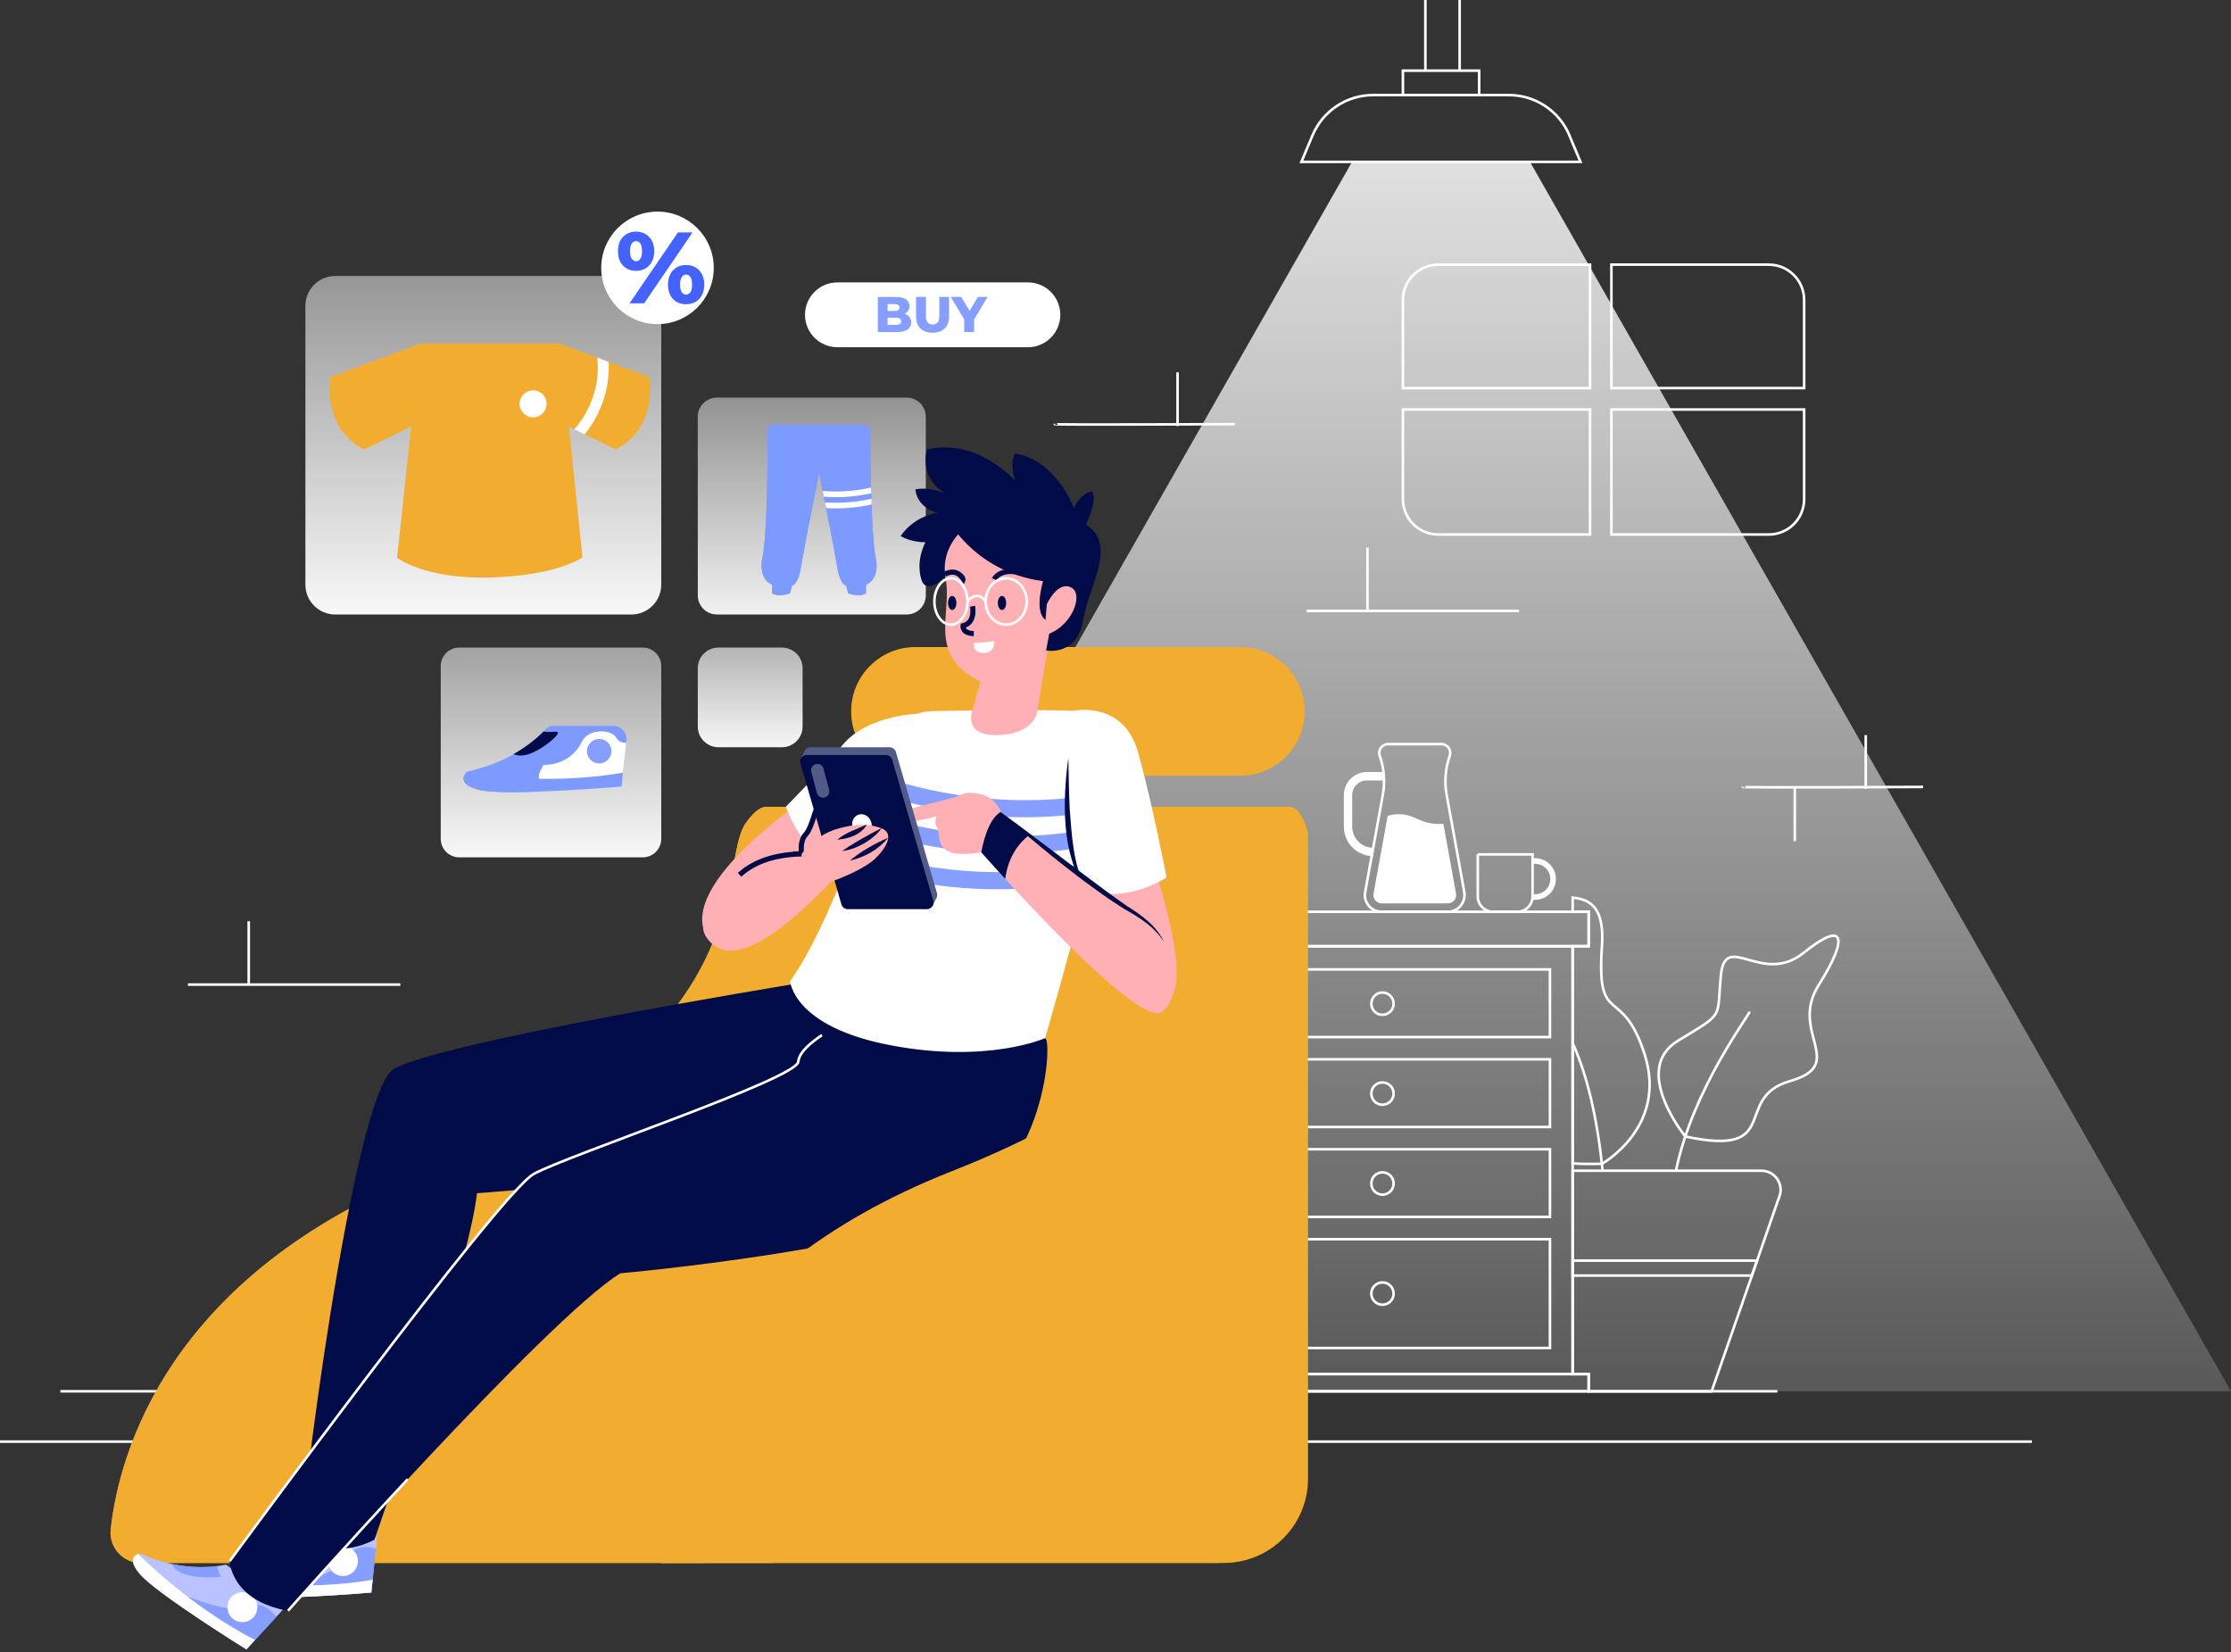<svg width="686" height="508" viewBox="0 0 686 508" fill="none" xmlns="http://www.w3.org/2000/svg">
<rect x="0" y="0" width="686" height="508" fill="#333333" stroke="none"/>
<path d="M685.999 427.763H200.197L415.72 49.785H470.461L685.999 427.763Z" fill="url(#paint0_linear_8888_47194)"/>
<path d="M546.516 427.76H18.564" stroke="white" stroke-width="0.79" stroke-miterlimit="10"/>
<path d="M482.58 41.614C479.436 34.11 472.09 29.229 463.953 29.229H422.214C414.078 29.229 406.731 34.11 403.587 41.614L400.159 49.767H485.976L482.548 41.614H482.58Z" stroke="white" stroke-width="0.79" stroke-miterlimit="10"/>
<path d="M454.821 21.723H431.376V29.227H454.821V21.723Z" stroke="white" stroke-width="0.79" stroke-miterlimit="10"/>
<path d="M438.28 0V21.723" stroke="white" stroke-width="0.79" stroke-miterlimit="10"/>
<path d="M448.817 0V21.723" stroke="white" stroke-width="0.79" stroke-miterlimit="10"/>
<path d="M624.781 443.23H0" stroke="white" stroke-width="0.79" stroke-miterlimit="10"/>
<path d="M488.488 280.33H361.689V290.915H488.488V280.33Z" stroke="white" stroke-width="0.79" stroke-miterlimit="10"/>
<path d="M488.488 422.473H361.689V427.765H488.488V422.473Z" stroke="white" stroke-width="0.79" stroke-miterlimit="10"/>
<path d="M483.558 290.93H366.634V422.468H483.558V290.93Z" stroke="white" stroke-width="0.79" stroke-miterlimit="10"/>
<path d="M476.591 298.045H373.617V318.851H476.591V298.045Z" stroke="white" stroke-width="0.79" stroke-miterlimit="10"/>
<path d="M428.518 308.581C428.518 310.476 426.985 312.009 425.089 312.009C423.194 312.009 421.661 310.476 421.661 308.581C421.661 306.685 423.194 305.152 425.089 305.152C426.985 305.152 428.518 306.685 428.518 308.581Z" stroke="white" stroke-width="0.79" stroke-miterlimit="10"/>
<path d="M476.591 325.691H373.617V346.498H476.591V325.691Z" stroke="white" stroke-width="0.79" stroke-miterlimit="10"/>
<path d="M428.518 336.227C428.518 338.123 426.985 339.655 425.089 339.655C423.194 339.655 421.661 338.123 421.661 336.227C421.661 334.331 423.194 332.799 425.089 332.799C426.985 332.799 428.518 334.331 428.518 336.227Z" stroke="white" stroke-width="0.79" stroke-miterlimit="10"/>
<path d="M476.591 353.338H373.617V374.144H476.591V353.338Z" stroke="white" stroke-width="0.79" stroke-miterlimit="10"/>
<path d="M428.518 363.874C428.518 365.769 426.985 367.302 425.089 367.302C423.194 367.302 421.661 365.769 421.661 363.874C421.661 361.978 423.194 360.445 425.089 360.445C426.985 360.445 428.518 361.978 428.518 363.874Z" stroke="white" stroke-width="0.79" stroke-miterlimit="10"/>
<path d="M476.591 380.996H373.617V414.441H476.591V380.996Z" stroke="white" stroke-width="0.79" stroke-miterlimit="10"/>
<path d="M428.518 397.715C428.518 399.611 426.985 401.144 425.089 401.144C423.194 401.144 421.661 399.611 421.661 397.715C421.661 395.82 423.194 394.287 425.089 394.287C426.985 394.287 428.518 395.82 428.518 397.715Z" stroke="white" stroke-width="0.79" stroke-miterlimit="10"/>
<path d="M450.257 274.277L444.822 244.37C444.095 240.358 444.427 236.218 445.77 232.379C446.386 230.61 445.075 228.777 443.211 228.777H426.812C424.948 228.777 423.636 230.626 424.253 232.379C425.611 236.234 425.927 240.358 425.201 244.37L419.766 274.277C419.197 277.437 421.614 280.328 424.821 280.328H445.17C448.377 280.328 450.794 277.421 450.225 274.277H450.257Z" stroke="white" stroke-width="0.79" stroke-miterlimit="10"/>
<path d="M443.827 253.331C441.726 253.394 439.609 253.236 437.634 252.541C436.355 252.083 435.154 251.419 433.874 250.961C431.568 250.156 429.024 250.14 426.686 250.835L422.342 274.738C422.152 275.765 422.61 276.492 422.894 276.823C423.179 277.171 423.811 277.74 424.854 277.74H445.202C446.245 277.74 446.877 277.171 447.161 276.823C447.445 276.476 447.903 275.749 447.714 274.738L443.827 253.315V253.331Z" fill="white"/>
<path d="M422.309 263.249C417.285 263.249 413.209 259.173 413.209 254.149V244.449C413.209 240.547 416.384 237.355 420.287 237.355H425.563V239.946H420.287C417.806 239.946 415.784 241.969 415.784 244.449V254.149C415.784 257.751 418.707 260.674 422.309 260.674V263.265V263.249Z" fill="white"/>
<path d="M454.397 262.686V275.624C454.397 278.231 456.514 280.332 459.105 280.332H466.53C469.137 280.332 471.238 278.215 471.238 275.624V262.686H454.381H454.397Z" stroke="white" stroke-width="0.79" stroke-miterlimit="10"/>
<path d="M472.027 276.65H471.237V274.928H472.027C474.602 274.928 476.704 272.827 476.704 270.252C476.704 267.677 474.602 265.576 472.027 265.576H471.237V263.854H472.027C475.55 263.854 478.426 266.713 478.426 270.252C478.426 273.791 475.566 276.65 472.027 276.65Z" fill="white"/>
<path d="M229.266 253.154C220.308 266.125 235.917 319.318 132.121 360.142C51.233 391.96 36.572 447.302 34.045 470.178C33.428 475.707 37.773 480.541 43.35 480.541H215.743C230.04 480.541 241.636 468.945 241.636 454.648V256.014C241.636 256.014 238.208 240.2 229.266 253.17V253.154Z" fill="#F2AD30"/>
<path d="M396.114 248.055L235.207 248.086C235.207 248.086 247.877 334.978 211.146 356.716C174.414 378.439 156.641 366.638 136.103 393.242C115.549 419.847 114.602 479.976 114.602 479.976H374.691L396.13 248.055H396.114Z" fill="#F2AD30"/>
<g style="mix-blend-mode:multiply">
<path d="M396.114 248.055L235.207 248.086C235.207 248.086 247.877 335.547 211.146 357.27C174.414 378.992 156.641 367.191 136.103 393.796C115.549 420.4 114.602 480.529 114.602 480.529H374.691L396.13 248.039L396.114 248.055Z" fill="#F2AD30"/>
</g>
<g style="mix-blend-mode:soft-light">
<path d="M238.192 249.077C236.217 247.323 233.31 247.323 229.266 253.153C220.308 266.123 235.917 319.317 132.121 360.14C51.233 391.958 36.572 447.3 34.045 470.176C33.428 475.706 37.773 480.54 43.35 480.54H77.301C76.369 446.668 84.963 401.816 131.837 382.4C211.904 349.223 229.14 291.148 229.93 270.91C230.388 259.062 234.874 252.663 238.192 249.093V249.077Z" fill="#F2AD30"/>
</g>
<path d="M381.372 198.932H281.494C270.578 198.932 261.715 207.779 261.715 218.711C261.715 229.644 270.562 238.491 281.494 238.491H381.372C392.289 238.491 401.152 229.644 401.152 218.711C401.152 207.779 392.305 198.932 381.372 198.932Z" fill="#F2AD30"/>
<g style="mix-blend-mode:multiply">
<path d="M384.107 200.342C373.964 200.342 365.749 208.557 365.749 218.7C365.749 228.842 373.964 237.057 384.107 237.057" stroke="#F2AD30" stroke-width="1.58" stroke-miterlimit="10"/>
</g>
<path d="M93.59 472.447C93.59 472.447 86.007 482.116 70.461 485.481C70.461 485.481 66.575 488.846 74.079 490.616C81.583 492.401 114.175 489.62 114.175 489.62L115.961 472.432H93.574L93.59 472.447Z" fill="#BAC3FF"/>
<path d="M115.597 476.112C113.053 475.417 108.93 474.991 106.892 478.656C103.827 484.186 89.608 487.424 89.608 487.424C89.608 487.424 90.335 489.036 91.757 491.026C102.674 490.6 114.191 489.636 114.191 489.636L115.597 476.128V476.112Z" fill="#869EFF"/>
<path d="M70.003 486.001C69.261 487.012 68.376 489.272 74.079 490.63C81.584 492.416 114.176 489.635 114.176 489.635L114.587 485.701C96.482 488.892 76.56 486.918 70.003 486.001Z" fill="white"/>
<path d="M80.367 482.149C80.968 482.765 82.058 483.128 83.969 482.717C89.104 481.627 94.538 476.398 94.538 476.398C94.538 476.398 93.085 475.766 91.679 474.486C89.609 476.477 85.849 479.589 80.367 482.164V482.149Z" fill="#869EFF"/>
<path d="M110.052 479.966C110.052 482.51 107.998 484.564 105.455 484.564C102.911 484.564 100.857 482.51 100.857 479.966C100.857 477.423 102.911 475.369 105.455 475.369C107.998 475.369 110.052 477.423 110.052 479.966Z" fill="white"/>
<path d="M69.497 481.027C69.497 481.027 57.633 484.266 43.161 477.678C43.161 477.678 38.043 478.057 43.003 483.966C47.964 489.874 75.754 507.11 75.754 507.11L87.444 494.393L69.482 481.027H69.497Z" fill="#BAC3FF"/>
<path d="M84.964 497.108C83.337 495.038 80.288 492.226 76.464 493.964C70.714 496.571 57.364 490.678 57.364 490.678C57.364 490.678 56.969 492.4 56.938 494.849C65.943 501.026 75.769 507.124 75.769 507.124L84.964 497.124V497.108Z" fill="#869EFF"/>
<path d="M42.499 477.801C41.298 478.164 39.244 479.46 43.02 483.946C47.981 489.855 75.77 507.091 75.77 507.091L78.44 504.184C62.01 495.937 47.207 482.446 42.499 477.801Z" fill="white"/>
<path d="M53.099 480.918C53.209 481.771 53.873 482.703 55.658 483.525C60.429 485.721 67.902 484.757 67.902 484.757C67.902 484.757 67.112 483.383 66.749 481.518C63.905 481.882 59.023 482.134 53.083 480.918H53.099Z" fill="#869EFF"/>
<path d="M78.218 496.89C76.701 498.928 73.826 499.339 71.788 497.838C69.75 496.337 69.339 493.446 70.84 491.408C72.357 489.37 75.232 488.96 77.27 490.46C79.308 491.977 79.719 494.852 78.218 496.89Z" fill="white"/>
<path d="M243.152 302.715C243.152 302.715 133.59 320.63 120.935 328.798C108.297 336.966 91.708 470.747 92.751 473.385C92.751 473.385 103.02 479.705 115.137 473.385C115.137 473.385 144.033 390.823 146.671 366.857C146.671 366.857 232.678 360.932 251.731 348.562C270.784 336.192 276.044 319.335 276.044 319.335L243.136 302.746L243.152 302.715Z" fill="#000B47"/>
<path d="M257.642 314.578C256.963 316.19 245.951 321.166 245.461 326.427C244.972 331.688 174.668 355.133 164.131 360.931C153.593 366.729 70.636 479.972 70.636 479.972C70.636 479.972 70.904 492.089 88.551 495.249C88.551 495.249 168.349 405.182 190.736 391.485C190.736 391.485 281.592 383.317 301.735 367.787C321.878 352.242 323.458 319.855 321.357 319.191C319.256 318.528 257.642 314.578 257.642 314.578Z" fill="#000B47"/>
<path d="M88.55 495.233C88.55 495.233 105.17 476.465 125.376 454.773" stroke="white" stroke-width="0.79" stroke-miterlimit="10"/>
<path d="M252.729 318.244C249.458 320.488 245.73 323.41 245.461 326.428C244.987 331.689 174.668 355.134 164.131 360.932C153.593 366.73 70.636 479.973 70.636 479.973" stroke="white" stroke-width="0.79" stroke-miterlimit="10"/>
<path d="M274.325 244.436L242.665 273.458C242.665 273.458 218.398 291.784 216.503 286.255C210.578 269.019 251.638 243.046 251.259 242.777L274.325 244.436Z" fill="#FFB0B5"/>
<path d="M281.797 219.488C281.797 219.488 266.646 219.978 259.142 228.983C251.638 238.004 241.653 248.004 241.653 248.004C241.653 248.004 247.436 265.715 261.196 267.073C274.956 268.416 281.813 219.488 281.813 219.488H281.797Z" fill="white"/>
<path d="M286.614 218.651C286.614 218.651 275.919 218.651 273.754 227.545C271.574 236.44 255.776 284.23 242.947 301.609C242.947 301.609 243.737 315.638 273.754 321.357C303.771 327.091 321.355 319.176 321.355 319.176C321.355 319.176 338.164 261.165 340.313 244.908C342.414 228.983 346.316 219.488 331.861 218.635C320.186 217.94 286.614 218.635 286.614 218.635V218.651Z" fill="white"/>
<path d="M270.47 238.477C269.965 240.025 269.412 241.684 268.827 243.437C277.88 246.676 294.373 251.273 314.99 251.273C322.684 251.273 330.962 250.626 339.636 249.03C339.936 247.466 340.157 246.076 340.315 244.922C340.378 244.48 340.441 244.038 340.489 243.595C309.129 249.757 282.54 242.726 270.454 238.477H270.47Z" fill="#869EFF"/>
<path d="M266.662 249.664C266.093 251.26 265.509 252.903 264.893 254.577C273.992 257.816 290.391 262.334 310.834 262.334C319.081 262.334 327.976 261.592 337.313 259.743C337.771 257.784 338.197 255.936 338.577 254.198C306.553 261.086 279.19 254.024 266.662 249.664Z" fill="#869EFF"/>
<path d="M262.586 260.754C261.97 262.365 261.338 263.993 260.69 265.636C269.79 268.874 286.205 273.408 306.68 273.408C315.369 273.408 324.769 272.587 334.659 270.502C335.149 268.59 335.607 266.71 336.065 264.893C303.409 272.366 275.367 265.193 262.57 260.754H262.586Z" fill="#869EFF"/>
<path d="M355.069 267.071C355.069 267.071 364.896 296.599 360.82 305.146C356.744 313.693 338.355 302.46 336.648 289.015C334.942 275.587 331.782 262.49 355.085 267.056L355.069 267.071Z" fill="#FFB0B5"/>
<path d="M330.061 218.555C330.061 218.555 345.449 215.095 349.998 231.478C354.548 247.877 358.688 269.789 358.688 269.789C358.688 269.789 346.112 278.163 333.931 273.376C333.931 273.376 323.947 261.906 330.061 218.539V218.555Z" fill="white"/>
<path d="M333.931 273.392C326.174 262.791 326.774 245.555 328.496 233.059C328.56 236.503 328.718 245.192 328.907 248.509C329.555 256.914 329.966 265.793 333.931 273.392Z" fill="#000B47"/>
<path d="M307.691 249.264C307.691 249.264 305.842 245.014 301.308 244.129C296.758 243.245 296.474 244.05 294.199 244.872C291.924 245.709 274.64 249.754 274.846 250.149C275.035 250.544 276.915 253.609 284.53 251.823C292.145 250.038 288.29 250.733 288.29 250.733C288.29 250.733 286.805 252.408 288.195 254.588C289.586 256.768 286.189 264.636 301.75 262.029L307.706 249.248L307.691 249.264Z" fill="#FFB0B5"/>
<path d="M307.69 249.664C307.69 249.664 337.154 273.962 349.398 281.071C361.642 288.181 364.612 305.164 357.298 311.088C349.983 317.013 301.734 262.05 301.734 262.05C301.734 262.05 303.314 252.05 307.69 249.68V249.664Z" fill="#FFB0B5"/>
<path d="M307.689 249.664C314.957 254.957 326.221 263.551 333.488 269.033C337.77 272.272 342.083 275.463 346.475 278.528C351.056 281.372 355.638 284.673 357.96 289.697C355.053 285.021 350.487 282.13 345.811 279.539C341.214 276.695 336.853 273.504 332.54 270.297C323.962 263.788 315.636 256.963 307.689 249.664Z" fill="#000B47"/>
<path d="M307.69 249.664C303.314 252.034 301.734 262.034 301.734 262.034C301.734 262.034 304.625 265.32 309.081 270.202C310.06 263.014 313.631 258.954 316.427 256.742C311.261 252.603 307.69 249.664 307.69 249.664Z" fill="#000B47"/>
<path d="M246.471 262.538C246.471 262.538 245.807 258.572 247.735 256.566C249.662 254.56 250.926 247.829 251.826 247.087C252.743 246.36 253.501 258.146 253.501 258.146C253.501 258.146 251.258 265.555 246.455 262.538H246.471Z" fill="#FFB0B5"/>
<path d="M246.471 262.538C246.471 262.538 245.807 258.572 247.735 256.566C249.662 254.56 250.926 247.829 251.826 247.087C252.743 246.36 253.501 258.146 253.501 258.146C253.501 258.146 251.258 265.555 246.455 262.538H246.471Z" stroke="#000B47" stroke-width="1.58" stroke-miterlimit="10"/>
<path d="M194.145 84.853H103.083C98.014 84.853 93.904 88.963 93.904 94.032V179.755C93.904 184.824 98.014 188.934 103.083 188.934H194.145C199.215 188.934 203.324 184.824 203.324 179.755V94.032C203.324 88.963 199.215 84.853 194.145 84.853Z" fill="url(#paint1_linear_8888_47194)"/>
<path d="M278.794 122.244H220.435C217.189 122.244 214.558 124.875 214.558 128.121V183.052C214.558 186.298 217.189 188.929 220.435 188.929H278.794C282.04 188.929 284.671 186.298 284.671 183.052V128.121C284.671 124.875 282.04 122.244 278.794 122.244Z" fill="url(#paint2_linear_8888_47194)"/>
<path d="M240.435 199.09H220.909C217.401 199.09 214.558 201.933 214.558 205.441V223.388C214.558 226.895 217.401 229.739 220.909 229.739H240.435C243.943 229.739 246.786 226.895 246.786 223.388V205.441C246.786 201.933 243.943 199.09 240.435 199.09Z" fill="url(#paint3_linear_8888_47194)"/>
<path d="M197.637 199.09H141.205C138.064 199.09 135.518 201.636 135.518 204.777V257.907C135.518 261.049 138.064 263.595 141.205 263.595H197.637C200.778 263.595 203.324 261.049 203.324 257.907V204.777C203.324 201.636 200.778 199.09 197.637 199.09Z" fill="url(#paint4_linear_8888_47194)"/>
<path d="M129.197 105.658L122.088 171.49C122.088 171.49 130.651 178.205 151.189 177.541C171.727 176.878 179.104 171.348 179.104 171.348L172.264 105.643H129.213L129.197 105.658Z" fill="#F2AD30"/>
<path d="M101.55 115.927C101.55 116.449 98.928 131.568 111.946 138.187L131.441 128.708L129.198 105.658L101.55 115.927Z" fill="#F2AD30"/>
<path d="M199.706 115.927C199.706 116.449 202.329 131.568 189.311 138.187L169.815 128.708L172.059 105.658L199.706 115.927Z" fill="#F2AD30"/>
<g style="mix-blend-mode:multiply">
<path d="M150.241 114.395C155.076 114.395 158.978 110.477 158.978 105.658H141.505C141.505 110.493 145.423 114.395 150.241 114.395Z" fill="#F2AD30"/>
</g>
<path d="M168.079 124.159C168.079 126.45 166.214 128.314 163.924 128.314C161.633 128.314 159.769 126.45 159.769 124.159C159.769 121.868 161.633 120.004 163.924 120.004C166.214 120.004 168.079 121.868 168.079 124.159Z" fill="white"/>
<path d="M176.593 131.998L179.768 133.546C186.467 125.236 187.399 116.531 187.162 111.27L183.67 109.975C184.144 114.351 183.971 123.387 176.609 131.998H176.593Z" fill="white"/>
<path d="M269.235 171.174C267.845 164.35 267.624 142.09 267.671 132.421C267.671 131.394 266.85 130.557 265.807 130.557H237.907C236.88 130.557 236.043 131.394 236.043 132.421C236.09 142.09 235.869 164.35 234.479 171.174C232.994 178.489 237.449 179.769 237.449 179.769V182.439C239.424 183.718 242.884 182.439 242.884 182.439L243.579 179.974C243.579 179.974 245.364 180.164 246.343 173.955C247.118 169.089 250.451 152.437 251.857 145.439C253.263 152.437 256.597 169.089 257.371 173.955C258.366 180.18 260.136 179.974 260.136 179.974L260.831 182.439C260.831 182.439 264.291 183.718 266.265 182.439V179.769C266.265 179.769 270.705 178.489 269.235 171.174Z" fill="#7C9AFF"/>
<g style="mix-blend-mode:multiply">
<path d="M269.235 171.174C267.845 164.35 267.624 142.09 267.671 132.421C267.671 131.394 266.85 130.557 265.807 130.557H237.907C236.88 130.557 236.043 131.394 236.043 132.421C236.09 142.09 235.869 164.35 234.479 171.174C232.994 178.489 237.449 179.769 237.449 179.769V182.439C239.424 183.718 242.884 182.439 242.884 182.439L243.579 179.974C243.579 179.974 245.364 180.164 246.343 173.955C247.118 169.089 250.451 152.437 251.857 145.439C253.263 152.437 256.597 169.089 257.371 173.955C258.366 180.18 260.136 179.974 260.136 179.974L260.831 182.439C260.831 182.439 264.291 183.718 266.265 182.439V179.769C266.265 179.769 270.705 178.489 269.235 171.174Z" fill="#7C9AFF"/>
</g>
<path d="M267.844 149.896C261.019 151.524 254.747 151.113 252.978 150.955C253.088 151.524 253.215 152.108 253.325 152.724C254.147 152.788 255.395 152.867 256.975 152.867C259.834 152.867 263.72 152.614 267.875 151.666C267.875 151.081 267.844 150.497 267.828 149.912L267.844 149.896Z" fill="white"/>
<path d="M267.94 153.34C261.794 154.809 256.075 154.635 253.689 154.462C253.8 155.046 253.926 155.631 254.037 156.215C254.811 156.263 255.822 156.31 257.023 156.31C259.898 156.31 263.816 156.057 268.003 155.093C267.987 154.509 267.971 153.924 267.94 153.34Z" fill="white"/>
<path d="M188.6 223.152H169.816C169.153 223.152 168.536 223.437 168.078 223.926C165.819 226.423 157.73 234.259 143.622 237.324C143.622 237.324 139.404 240.973 147.556 242.9C155.708 244.828 191.112 241.826 191.112 241.826L192.597 227.592C192.85 225.222 190.986 223.152 188.6 223.152Z" fill="#7C9AFF"/>
<path d="M192.52 228.368C191.667 228.463 190.372 228.273 189.376 226.678C187.733 224.039 180.814 224.103 178.981 227.926C177.133 231.749 173.072 235.793 164.889 235.161C158.443 234.656 162.93 240.754 165.284 243.392C177.559 242.966 191.13 241.828 191.13 241.828L192.536 228.368H192.52Z" fill="white"/>
<path d="M167.052 240.547C162.96 238.889 169.106 234.433 166.657 233.343C164.224 232.253 160.006 233.849 154.808 234.955C152.77 235.397 151.633 235.35 150.985 235.129C148.741 235.982 146.293 236.724 143.623 237.309C143.623 237.309 142.801 238.02 142.58 238.999C148.568 242.791 170.559 241.969 167.052 240.547Z" fill="#869EFF"/>
<g style="mix-blend-mode:multiply">
<path d="M167.052 240.547C162.96 238.889 169.106 234.433 166.657 233.343C164.224 232.253 160.006 233.849 154.808 234.955C152.77 235.397 151.633 235.35 150.985 235.129C148.741 235.982 146.293 236.724 143.623 237.309C143.623 237.309 142.801 238.02 142.58 238.999C148.568 242.791 170.559 241.969 167.052 240.547Z" fill="#7C9AFF"/>
</g>
<path d="M167.179 224.875C165.488 226.581 162.407 229.299 157.937 231.858C158.726 232.237 159.896 232.474 161.57 232.142C165.425 231.352 171.223 226.802 171.539 225.428C171.776 224.464 169.264 225.396 167.179 224.891V224.875Z" fill="#000B47"/>
<path d="M143.117 237.878C142.312 238.969 141.364 241.433 147.557 242.902C155.709 244.83 191.113 241.828 191.113 241.828L191.555 237.562C171.886 241.038 150.242 238.89 143.117 237.878Z" fill="#7C9AFF"/>
<path d="M184.241 234.719C186.317 234.719 188.001 233.036 188.001 230.959C188.001 228.883 186.317 227.199 184.241 227.199C182.164 227.199 180.48 228.883 180.48 230.959C180.48 233.036 182.164 234.719 184.241 234.719Z" fill="#869EFF"/>
<path d="M202.17 99.655C211.725 99.655 219.47 91.91 219.47 82.356C219.47 72.802 211.725 65.057 202.17 65.057C192.616 65.057 184.871 72.802 184.871 82.356C184.871 91.91 192.616 99.655 202.17 99.655Z" fill="white"/>
<path d="M195.567 83.271C194.508 83.271 193.545 83.034 192.707 82.56C191.854 82.086 191.191 81.391 190.717 80.491C190.243 79.59 190.006 78.5 190.006 77.236C190.006 75.972 190.243 74.882 190.717 73.998C191.191 73.113 191.854 72.418 192.707 71.928C193.561 71.438 194.508 71.201 195.567 71.201C196.625 71.201 197.605 71.454 198.442 71.928C199.28 72.418 199.943 73.113 200.433 73.998C200.923 74.898 201.16 75.972 201.16 77.236C201.16 78.5 200.923 79.558 200.433 80.475C199.943 81.391 199.28 82.086 198.442 82.56C197.605 83.034 196.641 83.271 195.567 83.271ZM193.576 93.256L208.458 71.454H212.945L198.063 93.256H193.576ZM195.599 80.301C196.12 80.301 196.546 80.064 196.894 79.59C197.242 79.116 197.415 78.326 197.415 77.22C197.415 76.115 197.242 75.325 196.894 74.851C196.546 74.377 196.12 74.14 195.599 74.14C195.077 74.14 194.635 74.377 194.271 74.851C193.908 75.325 193.734 76.115 193.734 77.22C193.734 78.326 193.924 79.116 194.271 79.59C194.635 80.064 195.077 80.301 195.599 80.301ZM210.955 93.54C209.88 93.54 208.917 93.303 208.079 92.829C207.242 92.355 206.578 91.66 206.104 90.76C205.631 89.859 205.394 88.769 205.394 87.505C205.394 86.241 205.631 85.167 206.104 84.266C206.578 83.366 207.242 82.687 208.079 82.197C208.917 81.707 209.88 81.47 210.955 81.47C212.029 81.47 212.993 81.707 213.83 82.197C214.667 82.687 215.331 83.382 215.821 84.266C216.31 85.151 216.547 86.241 216.547 87.505C216.547 88.769 216.31 89.859 215.821 90.76C215.331 91.66 214.667 92.355 213.83 92.829C212.993 93.303 212.029 93.54 210.955 93.54ZM210.955 90.586C211.476 90.586 211.918 90.349 212.266 89.875C212.613 89.401 212.803 88.611 212.803 87.505C212.803 86.399 212.629 85.609 212.266 85.135C211.918 84.661 211.476 84.424 210.955 84.424C210.433 84.424 210.023 84.661 209.659 85.135C209.296 85.609 209.122 86.399 209.122 87.505C209.122 88.611 209.312 89.401 209.659 89.875C210.023 90.349 210.449 90.586 210.955 90.586Z" fill="#4362FF"/>
<path d="M316.062 86.822H257.497C251.984 86.822 247.528 91.293 247.528 96.791C247.528 102.305 251.999 106.76 257.497 106.76H316.062C321.576 106.76 326.031 102.289 326.031 96.791C326.031 91.277 321.56 86.822 316.062 86.822Z" fill="white"/>
<path d="M278.384 96.522C278.384 96.522 278.226 96.475 278.147 96.459C278.589 96.222 278.953 95.938 279.221 95.574C279.521 95.163 279.664 94.674 279.664 94.121C279.664 93.283 279.316 92.604 278.621 92.083C277.926 91.561 276.867 91.309 275.445 91.309H269.916V102.099H275.746C277.199 102.099 278.305 101.846 279.048 101.325C279.806 100.803 280.185 100.077 280.185 99.145C280.185 98.513 280.027 97.991 279.711 97.549C279.395 97.107 278.953 96.775 278.4 96.554L278.384 96.522ZM275.035 93.505C275.54 93.505 275.935 93.584 276.188 93.757C276.441 93.931 276.567 94.184 276.567 94.531C276.567 94.879 276.441 95.148 276.188 95.321C275.935 95.495 275.54 95.59 275.035 95.59H272.934V93.505H275.035ZM276.678 99.619C276.409 99.792 276.014 99.887 275.477 99.887H272.918V97.691H275.477C275.998 97.691 276.393 97.786 276.678 97.96C276.946 98.133 277.088 98.418 277.088 98.781C277.088 99.145 276.946 99.429 276.678 99.603V99.619Z" fill="#869EFF"/>
<path d="M288.812 97.186C288.812 98.118 288.638 98.781 288.275 99.176C287.911 99.571 287.422 99.777 286.774 99.777C286.126 99.777 285.636 99.571 285.273 99.176C284.91 98.781 284.72 98.118 284.72 97.186V91.293H281.671V97.281C281.671 98.892 282.113 100.124 283.014 100.993C283.914 101.862 285.147 102.304 286.742 102.304C288.338 102.304 289.586 101.862 290.471 100.993C291.371 100.124 291.814 98.876 291.814 97.281V91.293H288.812V97.186Z" fill="#869EFF"/>
<path d="M303.661 91.293H300.691L298.132 95.574L295.572 91.293H292.35L296.473 98.165V102.083H299.522V98.213L303.661 91.293Z" fill="#869EFF"/>
<path d="M288.101 274.549L275.478 231.198C275.226 230.329 274.436 229.744 273.535 229.744H249.19C248.463 229.744 247.847 230.139 247.499 230.692L247.452 230.771C247.389 230.866 247.341 230.961 247.31 231.071L246.394 233.014L248.068 235.1L259.885 275.67C260.138 276.539 260.928 277.124 261.829 277.124H283.236L286.648 278.719L287.959 276.049C288.196 275.607 288.275 275.07 288.117 274.549H288.101Z" fill="#515B86"/>
<path d="M286.963 276.931L274.34 233.58C274.088 232.712 273.298 232.127 272.397 232.127H248.052C246.709 232.127 245.729 233.422 246.109 234.718L258.732 278.069C258.984 278.938 259.774 279.522 260.675 279.522H285.02C286.363 279.522 287.343 278.227 286.963 276.931Z" fill="#000B47"/>
<path d="M254.956 242.824L253.218 236.299C252.997 235.446 252.223 234.861 251.338 234.861C250.059 234.861 249.142 236.062 249.458 237.294L251.196 243.819C251.417 244.672 252.191 245.257 253.076 245.257C254.356 245.257 255.272 244.056 254.956 242.824Z" fill="#515B86"/>
<path d="M267.847 252.622C268.432 254.344 267.642 256.161 266.078 256.682C264.514 257.204 262.792 256.24 262.207 254.534C261.623 252.812 262.413 250.995 263.977 250.474C265.541 249.952 267.263 250.916 267.847 252.622Z" fill="white"/>
<path d="M250.405 271.793C252.854 272.835 264.624 267.843 268.447 264.557C272.27 261.271 275.272 256.279 271.086 254.683C266.141 252.803 261.875 253.656 257.957 254.683C249.568 256.895 245.287 264.162 245.145 264.557C245.145 264.557 245.808 269.818 250.405 271.793Z" fill="#FFB0B5"/>
<path d="M261.307 264.589C264.956 261.619 268.795 259.438 273.108 257.574C270.106 261.192 265.888 263.593 261.307 264.589Z" fill="#000B47"/>
<path d="M258.968 261.619C261.796 259.629 264.94 257.906 267.91 256.248C268.937 255.695 269.948 255.142 271.069 254.684C269.632 256.627 267.72 258.112 265.682 259.313C263.597 260.466 261.369 261.414 258.968 261.635V261.619Z" fill="#000B47"/>
<path d="M257.451 258.145C260.216 255.854 263.376 254.969 266.535 253.484C264.876 256.612 260.832 257.955 257.451 258.145Z" fill="#000B47"/>
<path d="M243.154 264.148C243.154 264.148 210.024 277.704 217.244 288.225C225.554 300.343 244.496 282.49 255.634 271.005L243.154 264.148Z" fill="#FFB0B5"/>
<path d="M292.177 157.197C292.177 157.197 282.445 156.771 276.947 164.812C276.947 164.812 279.807 166.708 284.562 166.708C284.562 166.708 281.497 172.095 283.298 178.13C285.099 184.149 292.714 175.492 293.867 173.58C295.036 171.684 306.759 160.357 292.177 157.197Z" fill="#000B47"/>
<path d="M322.92 194.795L318.812 219.346C318.812 219.346 317.548 225.902 306.331 226.013C295.13 226.123 299.396 217.134 299.396 217.134L303.061 204.242L322.92 194.811V194.795Z" fill="#FFB0B5"/>
<g style="mix-blend-mode:multiply">
<path d="M303.076 204.242L299.933 215.301C303.74 214.306 314.925 211.178 321.355 204.211L322.935 194.795L303.076 204.227V204.242Z" fill="#FFB0B5"/>
</g>
<path d="M298.085 161.256C298.085 161.256 288.732 166.959 290.786 177.908C292.84 188.856 284.767 201.542 301.892 209.789C301.892 209.789 321.403 209.473 322.825 195.681C324.247 181.889 326.633 163.958 319.018 161.272C311.403 158.586 298.085 161.272 298.085 161.272V161.256Z" fill="#FFB0B5"/>
<path d="M334.043 161.318C333.695 161.081 337.645 154.446 335.844 151.065C335.844 151.065 332.242 151.491 330.235 156.199C330.235 156.199 324.627 141.238 312.051 139.437C312.051 139.437 310.361 141.665 312.051 147.684C312.051 147.684 300.534 134.571 285.083 138.173C285.083 138.173 282.161 146.215 290.502 151.712C290.502 151.712 285.936 149.595 281.497 150.448C281.497 150.448 281.544 156.894 290.502 158.174C290.502 158.174 298.733 175.726 320.725 178.68C320.725 178.68 317.028 190.814 323.316 191.145L321.657 199.992C321.657 199.992 331.183 201.841 332.984 190.845C334.785 179.849 343.664 167.685 334.043 161.349V161.318Z" fill="#000B47"/>
<path d="M321.087 195.267L321.877 185.788C321.877 185.788 325.131 178.536 329.334 180.606C333.536 182.676 329.334 193.371 321.087 195.283V195.267Z" fill="#FFB0B5"/>
<path d="M305.7 178.069C305.7 178.069 307.596 174.151 314.895 176.378" stroke="#000B47" stroke-width="1.58" stroke-miterlimit="10"/>
<path d="M296.711 178.808C296.553 178.76 294.799 174.21 290.486 176.58" stroke="#000B47" stroke-width="1.58" stroke-miterlimit="10"/>
<path d="M309.382 185.379C309.382 186.58 308.813 187.544 308.102 187.544C307.391 187.544 306.822 186.58 306.822 185.379C306.822 184.179 307.391 183.215 308.102 183.215C308.813 183.215 309.382 184.179 309.382 185.379Z" fill="#000B47"/>
<path d="M294.072 185.379C294.072 186.58 293.503 187.544 292.792 187.544C292.081 187.544 291.513 186.58 291.513 185.379C291.513 184.179 292.081 183.215 292.792 183.215C293.503 183.215 294.072 184.179 294.072 185.379Z" fill="#000B47"/>
<path d="M315.7 184.92C315.7 188.854 312.872 192.045 309.381 192.045C305.889 192.045 303.062 188.854 303.062 184.92C303.062 180.986 305.889 177.795 309.381 177.795C312.872 177.795 315.7 180.986 315.7 184.92Z" stroke="white" stroke-width="0.79" stroke-miterlimit="10"/>
<path d="M292.398 192.045C295.207 192.045 297.485 188.855 297.485 184.92C297.485 180.985 295.207 177.795 292.398 177.795C289.588 177.795 287.311 180.985 287.311 184.92C287.311 188.855 289.588 192.045 292.398 192.045Z" stroke="white" stroke-width="0.79" stroke-miterlimit="10"/>
<path d="M297.485 184.922C297.485 184.922 300.376 181.067 303.078 184.922" stroke="white" stroke-width="0.79" stroke-miterlimit="10"/>
<path d="M299.049 186.391C299.049 186.391 300.076 191.462 296.11 192.41C296.11 192.41 295.763 194.716 299.428 194.795" stroke="#000B47" stroke-width="1.58" stroke-miterlimit="10"/>
<path d="M299.428 197.73C299.428 197.73 301.751 197.651 305.7 197.098C305.7 197.098 306.158 200.589 302.556 200.747C298.954 200.905 299.412 197.73 299.412 197.73H299.428Z" fill="white"/>
<path d="M227.387 268.955C231.005 265.748 236.66 262.762 246.471 262.541" stroke="#000B47" stroke-width="1.58" stroke-miterlimit="10"/>
<path d="M389.826 253.154C380.868 266.125 396.477 319.318 292.681 360.142C211.793 391.96 197.132 447.302 194.604 470.178C193.988 475.707 198.333 480.542 203.91 480.542H376.302C390.6 480.542 402.196 468.945 402.196 454.648V256.014C402.196 256.014 398.768 240.2 389.826 253.17V253.154Z" fill="#F2AD30"/>
<g style="mix-blend-mode:soft-light">
<path d="M398.735 249.077C396.76 247.323 393.853 247.323 389.809 253.153C380.851 266.123 396.46 319.317 292.664 360.14C211.776 391.958 197.115 447.3 194.588 470.176C193.971 475.706 198.316 480.54 203.893 480.54H237.844C236.912 446.668 245.506 401.816 292.38 382.4C372.446 349.223 389.683 291.148 390.473 270.91C390.931 259.062 395.417 252.663 398.735 249.093V249.077Z" fill="#F2AD30"/>
</g>
<path d="M547.163 367.754L543.908 377.106L541.254 384.769L540.275 387.581L538.679 392.194L537.684 395.069L535.014 402.731L526.293 427.788H488.519V422.495H483.574V359.949H541.618C545.678 359.949 548.522 363.946 547.179 367.785L547.163 367.754Z" stroke="white" stroke-width="0.79" stroke-miterlimit="10"/>
<path d="M540.26 387.58L538.665 392.177H483.56V387.58H540.26Z" stroke="white" stroke-width="0.79" stroke-miterlimit="10"/>
<path d="M492.77 359.917C492.707 359.206 492.628 358.511 492.549 357.816C490.621 340.09 487.004 328.305 483.56 320.658" stroke="white" stroke-width="0.79" stroke-miterlimit="10"/>
<path d="M537.97 311.021C537.812 312.285 520.465 334.877 515.347 359.918" stroke="white" stroke-width="0.79" stroke-miterlimit="10"/>
<path d="M492.564 357.817C489.214 357.896 486.228 357.864 483.574 357.706V290.91H488.519V280.325H483.574V275.965C489.198 276.549 493.369 279.204 492.579 290.847C490.81 316.504 498.741 302.143 505.755 324.34C512.77 346.552 492.579 357.817 492.579 357.817H492.564Z" stroke="white" stroke-width="0.79" stroke-miterlimit="10"/>
<path d="M518.206 349.397C518.206 349.397 501.396 328.843 515.947 319.98C530.497 311.117 527.811 313.582 529.154 299.821C530.497 286.045 541.793 303.25 554.605 292.933C567.434 282.617 568.382 288.352 559.203 302.902C550.008 317.452 568.397 327.216 550.403 332.382C532.409 337.548 548.602 355.906 518.206 349.413V349.397Z" stroke="white" stroke-width="0.79" stroke-miterlimit="10"/>
<path d="M401.77 187.832H467.08" stroke="white" stroke-width="0.79" stroke-miterlimit="10"/>
<path d="M420.475 168.354V187.833" stroke="white" stroke-width="0.79" stroke-miterlimit="10"/>
<path d="M57.775 302.713H123.086" stroke="white" stroke-width="0.79" stroke-miterlimit="10"/>
<path d="M76.481 283.234V302.714" stroke="white" stroke-width="0.79" stroke-miterlimit="10"/>
<path d="M535.946 241.947C535.772 242.216 591.335 241.947 591.335 241.947" stroke="white" stroke-width="0.79" stroke-miterlimit="10"/>
<path d="M551.871 258.601V242.076" stroke="white" stroke-width="0.79" stroke-miterlimit="10"/>
<path d="M573.689 242.551V226.01" stroke="white" stroke-width="0.79" stroke-miterlimit="10"/>
<path d="M324.341 130.402C324.167 130.671 379.731 130.402 379.731 130.402" stroke="white" stroke-width="0.79" stroke-miterlimit="10"/>
<path d="M362.085 130.99V114.465" stroke="white" stroke-width="0.79" stroke-miterlimit="10"/>
<path d="M488.914 119.313V81.381H442.245C436.242 81.381 431.376 86.247 431.376 92.25V119.329H488.914V119.313Z" stroke="white" stroke-width="0.79" stroke-miterlimit="10"/>
<path d="M495.485 119.313H554.745V92.235C554.745 86.231 549.879 81.365 543.876 81.365H495.485V119.297V119.313Z" stroke="white" stroke-width="0.79" stroke-miterlimit="10"/>
<path d="M488.914 125.898H431.376V153.467C431.376 159.47 436.242 164.336 442.245 164.336H488.914V125.898Z" stroke="white" stroke-width="0.79" stroke-miterlimit="10"/>
<path d="M495.485 125.898V164.336H543.876C549.879 164.336 554.745 159.47 554.745 153.467V125.898H495.485Z" stroke="white" stroke-width="0.79" stroke-miterlimit="10"/>
<defs>
<linearGradient id="paint0_linear_8888_47194" x1="443.098" y1="-38.196" x2="443.098" y2="534.071" gradientUnits="userSpaceOnUse">
<stop stop-color="white"/>
<stop offset="1" stop-color="white" stop-opacity="0"/>
</linearGradient>
<linearGradient id="paint1_linear_8888_47194" x1="148.614" y1="196.248" x2="148.614" y2="-21.28" gradientUnits="userSpaceOnUse">
<stop stop-color="white"/>
<stop offset="1" stop-color="white" stop-opacity="0"/>
</linearGradient>
<linearGradient id="paint2_linear_8888_47194" x1="249.614" y1="198.867" x2="249.614" y2="55.369" gradientUnits="userSpaceOnUse">
<stop stop-color="white"/>
<stop offset="1" stop-color="white" stop-opacity="0"/>
</linearGradient>
<linearGradient id="paint3_linear_8888_47194" x1="230.672" y1="233.578" x2="230.672" y2="138.392" gradientUnits="userSpaceOnUse">
<stop stop-color="white"/>
<stop offset="1" stop-color="white" stop-opacity="0"/>
</linearGradient>
<linearGradient id="paint4_linear_8888_47194" x1="169.421" y1="268.319" x2="169.421" y2="116.306" gradientUnits="userSpaceOnUse">
<stop stop-color="white"/>
<stop offset="1" stop-color="white" stop-opacity="0"/>
</linearGradient>
</defs>
</svg>
